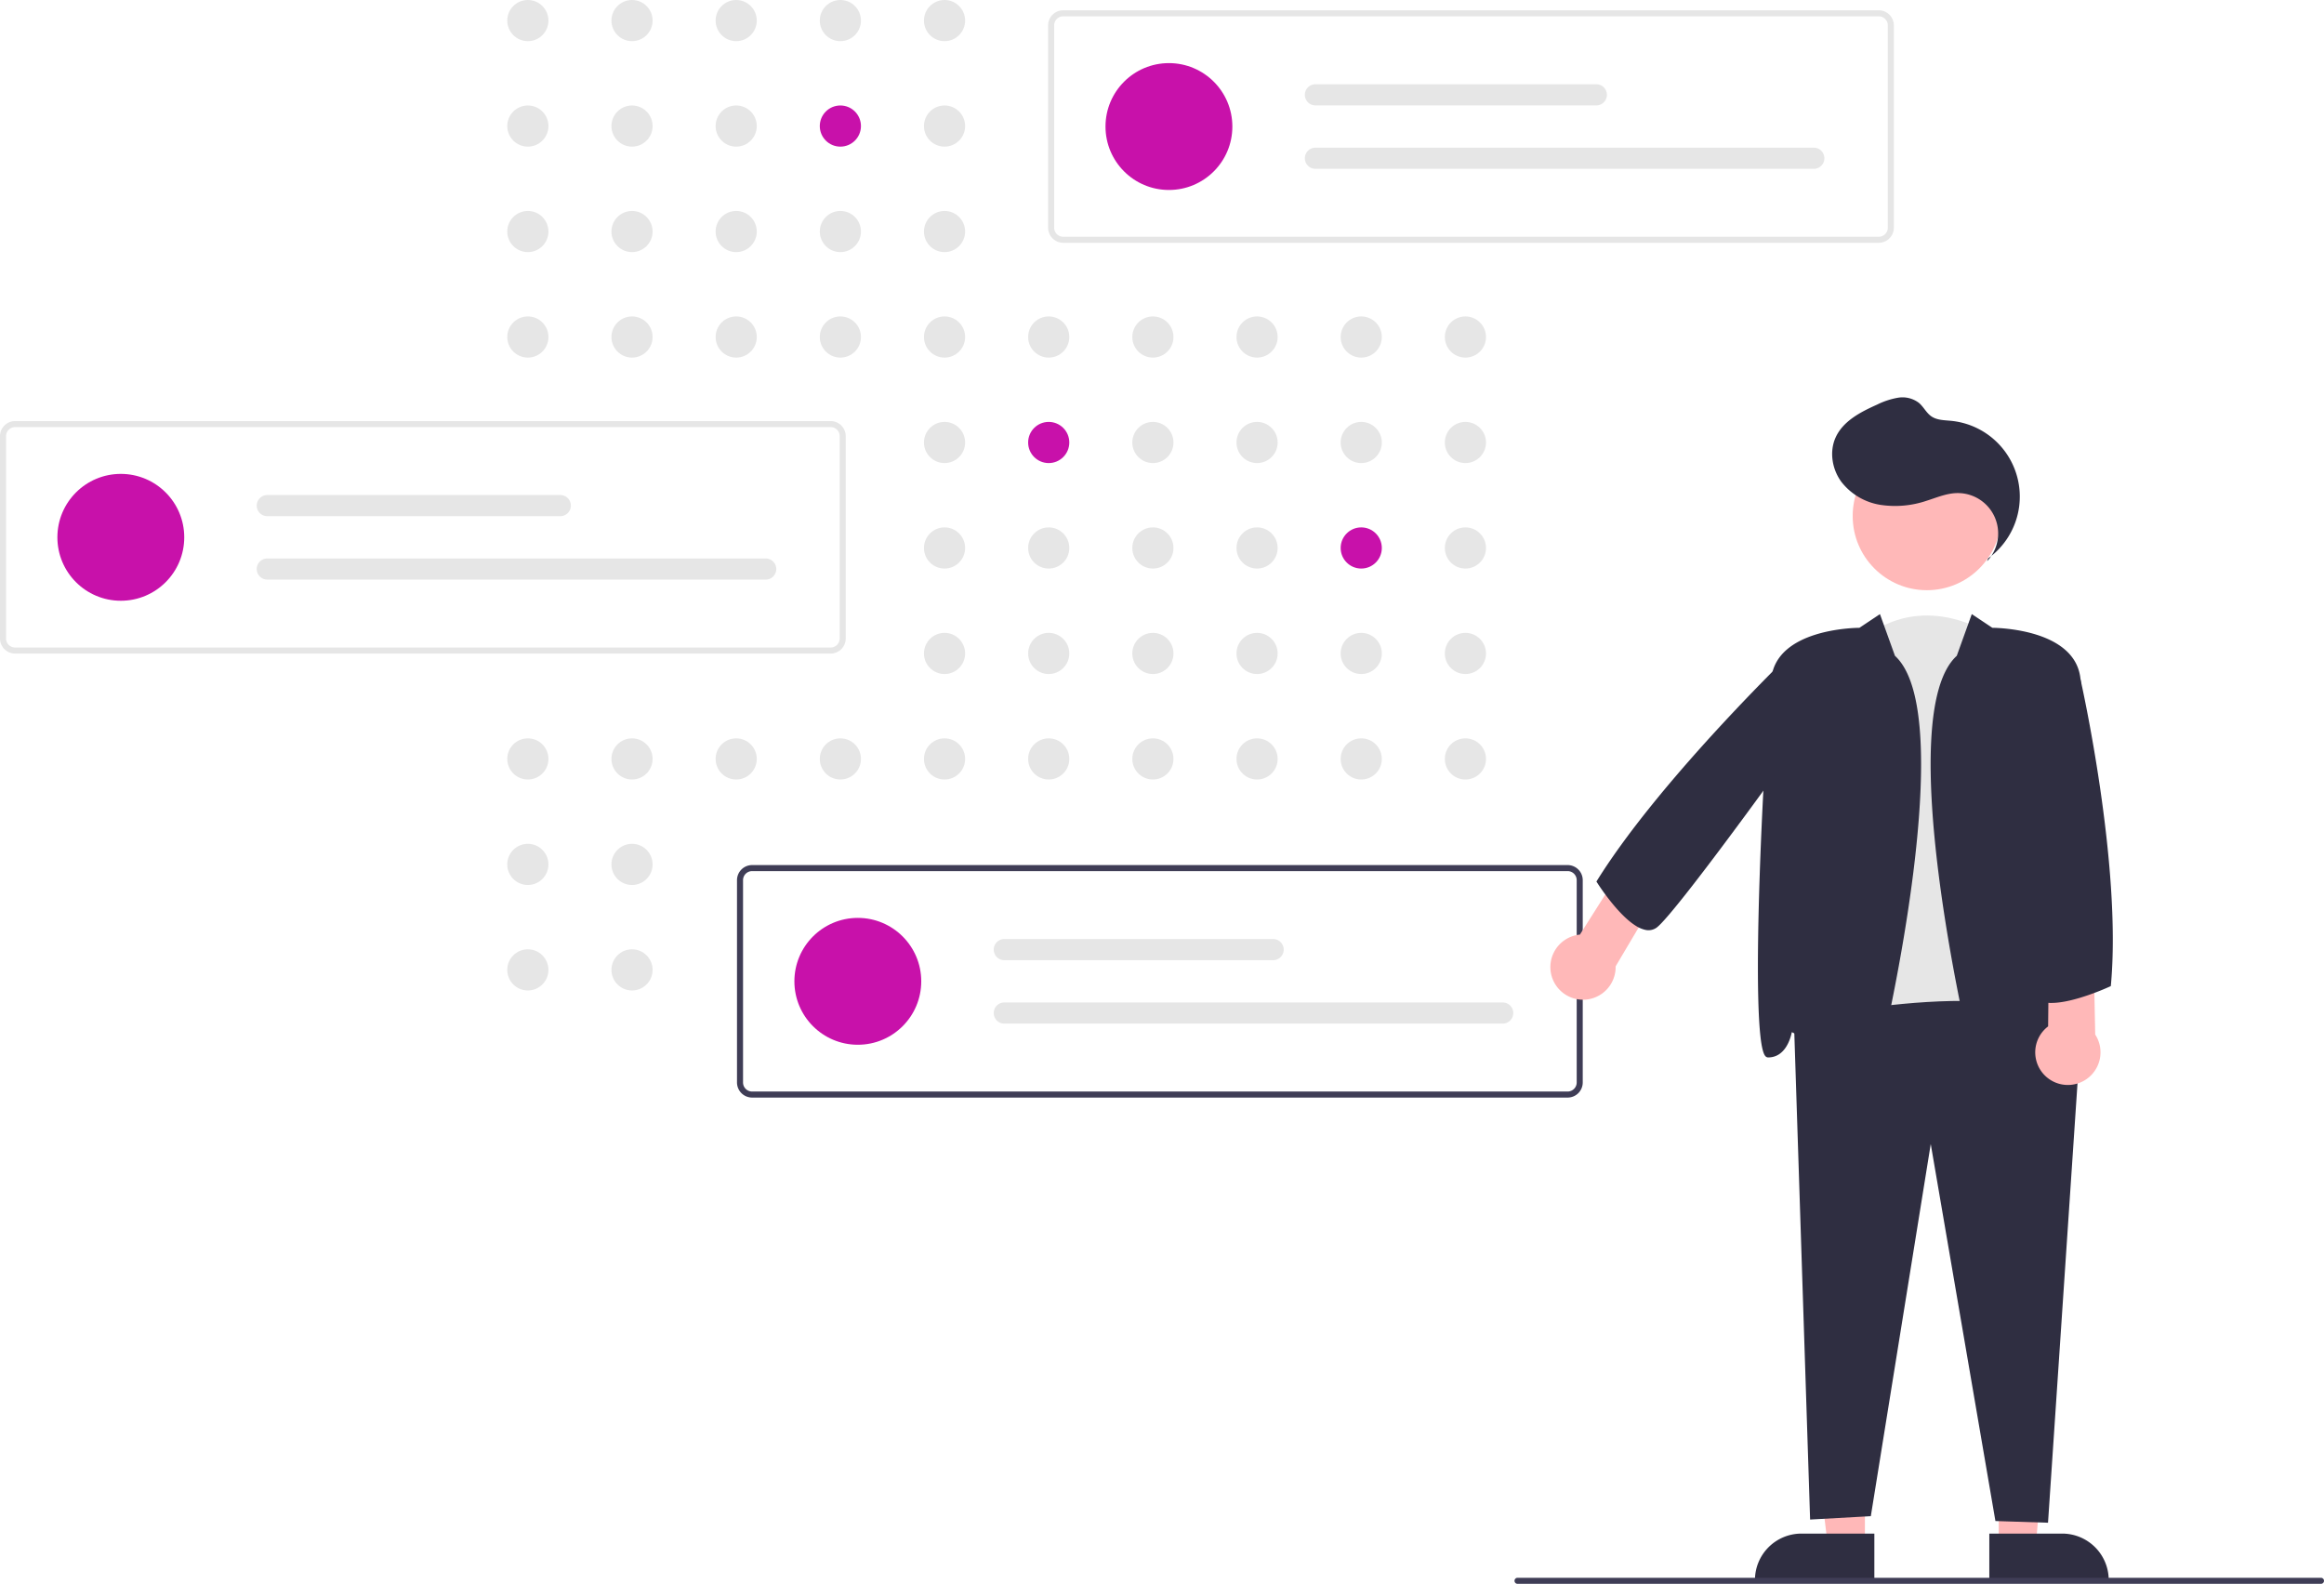 <?xml version="1.0" encoding="UTF-8"?> <svg xmlns="http://www.w3.org/2000/svg" xmlns:xlink="http://www.w3.org/1999/xlink" data-name="Layer 1" width="769.411" height="524.375" viewBox="0 0 769.411 524.375"> <circle cx="174.757" cy="6.813" r="6.813" fill="#e6e6e6"></circle> <circle cx="209.246" cy="6.813" r="6.813" fill="#e6e6e6"></circle> <circle cx="243.735" cy="6.813" r="6.813" fill="#e6e6e6"></circle> <circle cx="278.224" cy="6.813" r="6.813" fill="#e6e6e6"></circle> <circle cx="312.713" cy="6.813" r="6.813" fill="#e6e6e6"></circle> <circle cx="174.757" cy="41.735" r="6.813" fill="#e6e6e6"></circle> <circle cx="209.246" cy="41.735" r="6.813" fill="#e6e6e6"></circle> <circle cx="243.735" cy="41.735" r="6.813" fill="#e6e6e6"></circle> <circle cx="278.224" cy="41.735" r="6.813" fill="#c811aa"></circle> <circle cx="312.713" cy="41.735" r="6.813" fill="#e6e6e6"></circle> <circle cx="381.691" cy="41.735" r="6.813" fill="#e6e6e6"></circle> <circle cx="174.757" cy="76.657" r="6.813" fill="#e6e6e6"></circle> <circle cx="209.246" cy="76.657" r="6.813" fill="#e6e6e6"></circle> <circle cx="243.735" cy="76.657" r="6.813" fill="#e6e6e6"></circle> <circle cx="278.224" cy="76.657" r="6.813" fill="#e6e6e6"></circle> <circle cx="312.713" cy="76.657" r="6.813" fill="#e6e6e6"></circle> <circle cx="174.757" cy="111.579" r="6.813" fill="#e6e6e6"></circle> <circle cx="209.246" cy="111.579" r="6.813" fill="#e6e6e6"></circle> <circle cx="243.735" cy="111.579" r="6.813" fill="#e6e6e6"></circle> <circle cx="278.224" cy="111.579" r="6.813" fill="#e6e6e6"></circle> <circle cx="312.713" cy="111.579" r="6.813" fill="#e6e6e6"></circle> <circle cx="347.202" cy="111.579" r="6.813" fill="#e6e6e6"></circle> <circle cx="381.691" cy="111.579" r="6.813" fill="#e6e6e6"></circle> <circle cx="416.18" cy="111.579" r="6.813" fill="#e6e6e6"></circle> <circle cx="450.669" cy="111.579" r="6.813" fill="#e6e6e6"></circle> <circle cx="485.158" cy="111.579" r="6.813" fill="#e6e6e6"></circle> <circle cx="312.713" cy="146.501" r="6.813" fill="#e6e6e6"></circle> <circle cx="347.202" cy="146.501" r="6.813" fill="#c811aa"></circle> <circle cx="381.691" cy="146.501" r="6.813" fill="#e6e6e6"></circle> <circle cx="416.18" cy="146.501" r="6.813" fill="#e6e6e6"></circle> <circle cx="450.669" cy="146.501" r="6.813" fill="#e6e6e6"></circle> <circle cx="485.158" cy="146.501" r="6.813" fill="#e6e6e6"></circle> <circle cx="312.713" cy="181.423" r="6.813" fill="#e6e6e6"></circle> <circle cx="347.202" cy="181.423" r="6.813" fill="#e6e6e6"></circle> <circle cx="381.691" cy="181.423" r="6.813" fill="#e6e6e6"></circle> <circle cx="416.18" cy="181.423" r="6.813" fill="#e6e6e6"></circle> <circle cx="450.669" cy="181.423" r="6.813" fill="#c811aa"></circle> <circle cx="485.158" cy="181.423" r="6.813" fill="#e6e6e6"></circle> <circle cx="312.713" cy="216.345" r="6.813" fill="#e6e6e6"></circle> <circle cx="347.202" cy="216.345" r="6.813" fill="#e6e6e6"></circle> <circle cx="381.691" cy="216.345" r="6.813" fill="#e6e6e6"></circle> <circle cx="416.18" cy="216.345" r="6.813" fill="#e6e6e6"></circle> <circle cx="450.669" cy="216.345" r="6.813" fill="#e6e6e6"></circle> <circle cx="485.158" cy="216.345" r="6.813" fill="#e6e6e6"></circle> <circle cx="174.757" cy="251.267" r="6.813" fill="#e6e6e6"></circle> <circle cx="209.246" cy="251.267" r="6.813" fill="#e6e6e6"></circle> <circle cx="243.735" cy="251.267" r="6.813" fill="#e6e6e6"></circle> <circle cx="278.224" cy="251.267" r="6.813" fill="#e6e6e6"></circle> <circle cx="312.713" cy="251.267" r="6.813" fill="#e6e6e6"></circle> <circle cx="347.202" cy="251.267" r="6.813" fill="#e6e6e6"></circle> <circle cx="381.691" cy="251.267" r="6.813" fill="#e6e6e6"></circle> <circle cx="416.18" cy="251.267" r="6.813" fill="#e6e6e6"></circle> <circle cx="450.669" cy="251.267" r="6.813" fill="#e6e6e6"></circle> <circle cx="485.158" cy="251.267" r="6.813" fill="#e6e6e6"></circle> <circle cx="174.753" cy="286.188" r="6.813" fill="#e6e6e6"></circle> <circle cx="209.246" cy="286.189" r="6.813" fill="#e6e6e6"></circle> <circle cx="174.753" cy="321.11" r="6.813" fill="#e6e6e6"></circle> <circle cx="209.246" cy="321.111" r="6.813" fill="#e6e6e6"></circle> <circle cx="278.224" cy="321.111" r="6.813" fill="#e6e6e6"></circle> <path d="M837.295,268.197H567.294a5.006,5.006,0,0,1-5-5V196.221a5.006,5.006,0,0,1,5-5H837.295a5.006,5.006,0,0,1,5,5v66.976A5.006,5.006,0,0,1,837.295,268.197ZM567.294,193.221a3.003,3.003,0,0,0-3,3v66.976a3.003,3.003,0,0,0,3,3H837.295a3.003,3.003,0,0,0,3-3V196.221a3.003,3.003,0,0,0-3-3Z" transform="translate(-215.294 -187.813)" fill="#e6e6e6"></path> <circle cx="387" cy="41.896" r="21" fill="#c811aa"></circle> <path d="M650.794,215.708a3.5,3.5,0,1,0,0,7h93a3.5,3.5,0,1,0,0-7Z" transform="translate(-215.294 -187.813)" fill="#e6e6e6"></path> <path d="M650.794,236.708a3.5,3.5,0,1,0,0,7H815.794a3.5,3.5,0,1,0,0-7Z" transform="translate(-215.294 -187.813)" fill="#e6e6e6"></path> <path d="M490.295,404.197H220.294a5.006,5.006,0,0,1-5-5V332.221a5.006,5.006,0,0,1,5-5H490.295a5.006,5.006,0,0,1,5,5v66.976A5.006,5.006,0,0,1,490.295,404.197ZM220.294,329.221a3.003,3.003,0,0,0-3,3v66.976a3.003,3.003,0,0,0,3,3H490.295a3.003,3.003,0,0,0,3-3V332.221a3.003,3.003,0,0,0-3-3Z" transform="translate(-215.294 -187.813)" fill="#e6e6e6"></path> <circle cx="40" cy="177.896" r="21" fill="#c811aa"></circle> <path d="M303.794,351.709a3.5,3.5,0,0,0,0,7h97a3.5,3.5,0,0,0,0-7Z" transform="translate(-215.294 -187.813)" fill="#e6e6e6"></path> <path d="M303.794,372.709a3.5,3.5,0,0,0,0,7h165a3.5,3.5,0,0,0,0-7Z" transform="translate(-215.294 -187.813)" fill="#e6e6e6"></path> <path d="M734.295,551.197H464.294a5.006,5.006,0,0,1-5-5V479.221a5.006,5.006,0,0,1,5-5H734.295a5.006,5.006,0,0,1,5,5v66.976A5.006,5.006,0,0,1,734.295,551.197ZM464.294,476.221a3.003,3.003,0,0,0-3,3v66.976a3.003,3.003,0,0,0,3,3H734.295a3.003,3.003,0,0,0,3-3V479.221a3.003,3.003,0,0,0-3-3Z" transform="translate(-215.294 -187.813)" fill="#3f3d56"></path> <circle cx="284" cy="324.896" r="21" fill="#c811aa"></circle> <path d="M547.794,498.709a3.5,3.5,0,0,0,0,7h89a3.5,3.5,0,0,0,0-7Z" transform="translate(-215.294 -187.813)" fill="#e6e6e6"></path> <path d="M547.794,519.709a3.5,3.5,0,0,0,0,7h165a3.5,3.5,0,0,0,0-7Z" transform="translate(-215.294 -187.813)" fill="#e6e6e6"></path> <path d="M879.544,534.211c-11.726,35.177-59.695-2.132-59.695-2.132l12.792-133.247c19.188-14.924,39.441-2.132,39.441-2.132Z" transform="translate(-215.294 -187.813)" fill="#e6e6e6"></path> <polygon points="661.731 464.458 678.076 464.63 673.993 511.745 661.733 511.746 661.731 464.458" fill="#ffb8b8"></polygon> <path d="M873.9,695.555h24.144a15.404,15.404,0,0,1,15.387,15.387v.5H873.9Z" transform="translate(-215.294 -187.813)" fill="#2f2e41"></path> <polygon points="617.421 464.458 599.327 464.457 605.159 511.745 617.419 511.746 617.421 464.458" fill="#ffb8b8"></polygon> <path d="M796.309,711.441v-.5A15.387,15.387,0,0,1,811.696,695.555l24.144.001-.001,15.887Z" transform="translate(-215.294 -187.813)" fill="#2f2e41"></path> <path d="M875.922,691.396l-21.413-124.823-19.84,123.214-20.101,1.117-5.36-165.086.404-.09c3.323-.744,81.537-17.923,94.359,6.652l.065.125L893.335,691.958Z" transform="translate(-215.294 -187.813)" fill="#2f2e41"></path> <circle cx="637.934" cy="170.843" r="24.561" fill="#ffb8b8"></circle> <path d="M873.862,544.737c-2.879-.797-4.954-4.104-6.529-10.405-.272-1.086-25.772-109.711-4.207-129.392l4.971-13.808,6.803,4.535c2.407.022,27.021.646,29.124,16.423,2.059,15.443,7.666,118.913,2.03,125.349a1.219,1.219,0,0,1-.927.469c-5.711,0-7.444-6.336-7.851-8.356-1.358.562-5.402,2.629-12.049,9.275-4.117,4.117-7.345,6.09-10.012,6.09A5.037,5.037,0,0,1,873.862,544.737Z" transform="translate(-215.294 -187.813)" fill="#2f2e41"></path> <path d="M820.561,538.828c-6.648-6.648-10.693-8.714-12.049-9.275-.407,2.02-2.141,8.356-7.852,8.356a1.219,1.219,0,0,1-.927-.469c-5.635-6.436-.029-109.905,2.03-125.349,2.104-15.777,26.718-16.4,29.125-16.423l6.803-4.535,4.971,13.808c21.564,19.679-3.935,128.305-4.207,129.392-1.575,6.302-3.65,9.608-6.529,10.405a5.037,5.037,0,0,1-1.353.181C827.907,544.918,824.678,542.945,820.561,538.828Z" transform="translate(-215.294 -187.813)" fill="#2f2e41"></path> <path d="M873.506,372.685a25.204,25.204,0,0,0-12.208-45.54c-2.261-.226-4.696-.193-6.571-1.477-1.665-1.141-2.562-3.119-4.093-4.436a8.929,8.929,0,0,0-6.926-1.746,25.062,25.062,0,0,0-6.962,2.288c-5.446,2.428-11.235,5.417-13.714,10.84-2.147,4.698-1.199,10.491,1.84,14.667a20.41,20.41,0,0,0,13.016,7.686,32.535,32.535,0,0,0,15.285-1.376c3.241-1.02,6.442-2.41,9.838-2.523a13.369,13.369,0,0,1,10.145,22.564" transform="translate(-215.294 -187.813)" fill="#2f2e41"></path> <path d="M739.636,518.794a10.801,10.801,0,0,0,10.548-11.048l14.323-24.166L753.44,473.433,738.352,497.244a10.801,10.801,0,0,0,1.283,21.55Z" transform="translate(-215.294 -187.813)" fill="#ffb8b8"></path> <path d="M905.808,545.269A10.801,10.801,0,0,0,908.958,530.322l-.548-28.087-14.751-2.798L893.37,527.624a10.801,10.801,0,0,0,12.438,17.645Z" transform="translate(-215.294 -187.813)" fill="#ffb8b8"></path> <path d="M743.993,479.936l-.167-.265.165-.266c21.483-34.499,66.579-77.593,67.032-78.025l.143-.136,5.57-.057,6.021,15c-1.875,3.606-52.396,74.11-59.067,78.786a4.603,4.603,0,0,1-3.685.694,9.699,9.699,0,0,1-3.125-1.331C750.725,490.524,744.308,480.435,743.993,479.936Z" transform="translate(-215.294 -187.813)" fill="#2f2e41"></path> <path d="M890.852,519.303a4.57,4.57,0,0,1-2.707-2.484c-3.216-7.505,10.569-102.302,11.158-106.334l.111-.763,4.66,2.953.046.201c.138.605,13.713,60.997,10.033,101.126l-.026.287-.261.121c-.561.26-11.868,5.453-19.404,5.453A10.192,10.192,0,0,1,890.852,519.303Z" transform="translate(-215.294 -187.813)" fill="#2f2e41"></path> <path d="M983.706,712.187h-266a1,1,0,0,1,0-2h266a1,1,0,0,1,0,2Z" transform="translate(-215.294 -187.813)" fill="#3f3d56"></path> </svg> 